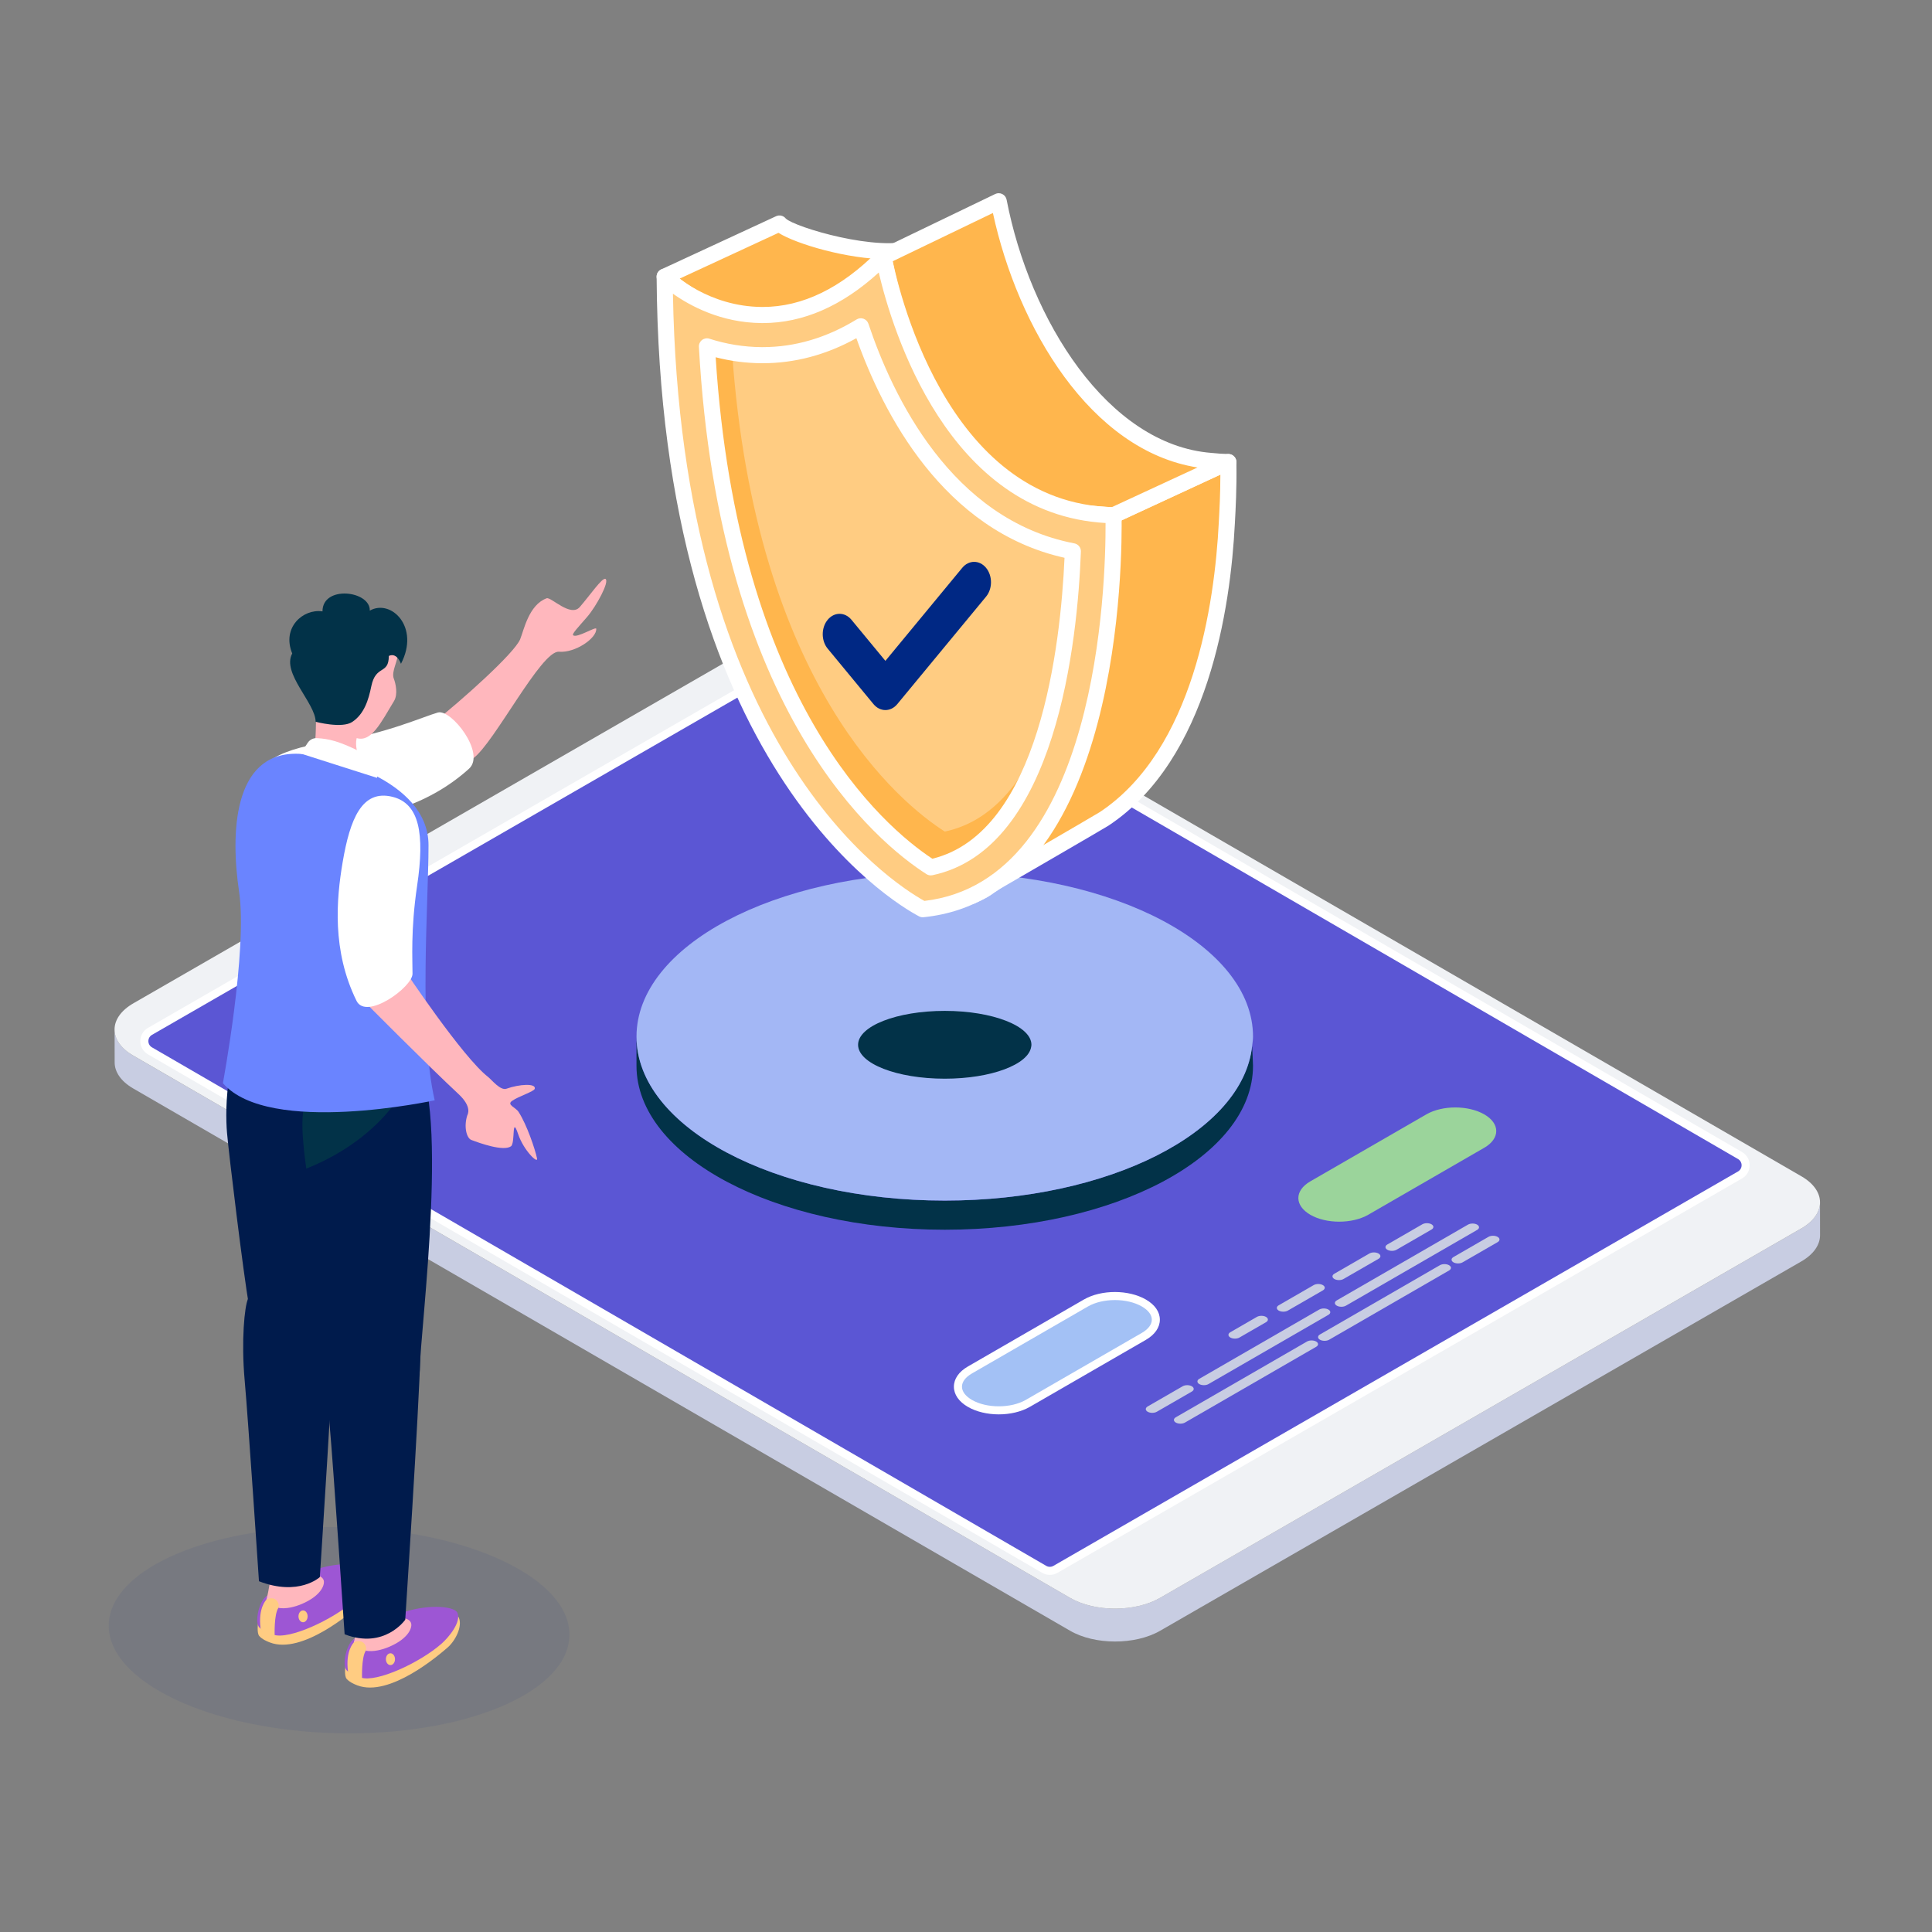 <svg width="200" height="200" viewBox="0 0 200 200" fill="none" xmlns="http://www.w3.org/2000/svg">
<rect x="0" y="0" width="200" height="200" fill="#808080" stroke="none"/>
<path opacity="0.07" d="M11.259 168.173C11.116 174.064 21.677 179.1 34.845 179.42C48.013 179.74 58.803 175.224 58.947 169.333C59.09 163.441 48.532 158.406 35.364 158.086C22.195 157.766 11.402 162.284 11.259 168.173Z" fill="#002884"/>
<path d="M188.406 124.459C188.408 125.445 187.757 126.43 186.455 127.181L120.093 165.406C117.506 166.898 113.323 166.894 110.756 165.397L13.78 109.267C12.505 108.523 11.866 107.552 11.864 106.579L11.869 109.988C11.871 110.961 12.509 111.933 13.785 112.675L110.761 168.806C113.329 170.301 117.511 170.306 120.098 168.815L186.46 130.589C187.762 129.839 188.413 128.852 188.411 127.868L188.406 124.459Z" fill="#C8CDE2"/>
<path d="M186.491 121.776L89.517 65.642C86.947 64.139 82.761 64.139 80.177 65.628L13.819 103.855C11.22 105.344 11.206 107.773 13.776 109.262L110.751 165.396C113.321 166.899 117.506 166.899 120.09 165.41L186.449 127.182C189.047 125.694 189.061 123.264 186.491 121.776Z" fill="#F0F2F5"/>
<path d="M180.125 121.634L109.26 162.46C108.9 162.667 108.456 162.667 108.096 162.458L15.524 108.783C14.75 108.333 14.752 107.215 15.527 106.769L86.392 65.943C86.752 65.736 87.197 65.737 87.556 65.945L180.129 119.62C180.902 120.069 180.901 121.187 180.125 121.634Z" fill="#5B56D4"/>
<path d="M108.679 163.031C108.405 163.031 108.131 162.96 107.886 162.818L15.313 109.143C14.82 108.856 14.525 108.344 14.526 107.774C14.527 107.204 14.822 106.692 15.318 106.407L86.183 65.581C86.671 65.3 87.278 65.301 87.763 65.583L180.336 119.259C180.83 119.545 181.125 120.057 181.124 120.628C181.123 121.199 180.827 121.709 180.333 121.994L109.468 162.82C109.224 162.961 108.952 163.031 108.679 163.031ZM86.972 66.204C86.843 66.204 86.714 66.237 86.599 66.303L15.733 107.129C15.5 107.264 15.36 107.505 15.36 107.775C15.36 108.044 15.499 108.286 15.732 108.421L108.304 162.096C108.534 162.23 108.821 162.23 109.051 162.097L179.916 121.272C180.15 121.137 180.29 120.896 180.29 120.626C180.29 120.356 180.15 120.115 179.917 119.98L87.346 66.305C87.231 66.238 87.101 66.204 86.972 66.204Z" fill="white"/>
<path d="M137.514 136.111L125.101 143.28C124.838 143.43 124.414 143.43 124.152 143.28C123.891 143.128 123.891 142.882 124.152 142.734L136.567 135.564C136.831 135.414 137.253 135.414 137.514 135.564C137.777 135.715 137.777 135.961 137.514 136.111Z" fill="#C8CDE2"/>
<path d="M150.004 131.521L137.591 138.689C137.328 138.839 136.905 138.839 136.642 138.689C136.381 138.537 136.381 138.291 136.642 138.143L149.057 130.973C149.32 130.823 149.742 130.823 150.004 130.973C150.267 131.125 150.267 131.371 150.004 131.521Z" fill="#C8CDE2"/>
<path d="M118.807 145.595L122.428 143.506C122.691 143.355 123.115 143.355 123.377 143.506C123.639 143.658 123.639 143.903 123.377 144.054L119.754 146.144C119.491 146.294 119.069 146.294 118.807 146.144C118.546 145.993 118.546 145.748 118.807 145.595Z" fill="#C8CDE2"/>
<path d="M150.461 130.129L154.083 128.04C154.345 127.888 154.769 127.888 155.03 128.04C155.293 128.19 155.293 128.436 155.03 128.587L151.408 130.677C151.145 130.827 150.722 130.827 150.461 130.677C150.2 130.525 150.2 130.281 150.461 130.129Z" fill="#C8CDE2"/>
<path d="M138.383 134.615L151.965 126.773C152.227 126.623 152.65 126.623 152.913 126.773C153.174 126.926 153.174 127.17 152.913 127.32L139.331 135.163C139.069 135.313 138.647 135.313 138.384 135.163C138.121 135.01 138.121 134.765 138.383 134.615Z" fill="#C8CDE2"/>
<path d="M121.72 146.716L135.301 138.874C135.563 138.724 135.987 138.724 136.249 138.874C136.51 139.027 136.51 139.272 136.249 139.421L122.667 147.264C122.406 147.414 121.983 147.414 121.72 147.264C121.458 147.111 121.458 146.865 121.72 146.716Z" fill="#C8CDE2"/>
<path d="M141.632 125.756L153.657 118.812C155.302 117.858 155.307 116.314 153.654 115.361C152 114.407 149.32 114.404 147.664 115.354L135.642 122.295C133.992 123.249 133.992 124.796 135.648 125.755C137.296 126.707 139.973 126.704 141.632 125.756Z" fill="#9BD49B"/>
<path d="M106.39 145.28L118.415 138.337C120.059 137.383 120.065 135.839 118.412 134.886C116.759 133.932 114.078 133.93 112.422 134.88L100.4 141.821C98.75 142.774 98.75 144.322 100.406 145.28C102.053 146.231 104.731 146.228 106.39 145.28Z" fill="#A3C1F5"/>
<path d="M103.393 146.415C102.242 146.415 101.092 146.157 100.198 145.642C99.261 145.1 98.746 144.356 98.747 143.546C98.748 142.739 99.261 141.998 100.193 141.46L112.214 134.52C114.012 133.489 116.826 133.491 118.62 134.526C119.553 135.063 120.067 135.803 120.068 136.61C120.068 137.417 119.556 138.158 118.625 138.699L106.6 145.643C106.6 145.643 106.599 145.643 106.598 145.644C105.697 146.157 104.544 146.415 103.393 146.415ZM115.412 134.581C114.405 134.581 113.398 134.802 112.631 135.242L100.61 142.182C99.948 142.565 99.582 143.05 99.582 143.547C99.582 144.046 99.949 144.534 100.617 144.921C102.144 145.801 104.641 145.802 106.184 144.921L118.209 137.978C118.871 137.594 119.236 137.108 119.236 136.61C119.236 136.114 118.87 135.631 118.206 135.248C117.436 134.803 116.423 134.581 115.412 134.581Z" fill="white"/>
<path d="M138.133 131.856L141.756 129.764C142.017 129.612 142.442 129.612 142.705 129.764C142.966 129.916 142.966 130.16 142.705 130.312L139.08 132.402C138.819 132.553 138.397 132.553 138.133 132.402C137.872 132.253 137.873 132.006 138.133 131.856Z" fill="#C8CDE2"/>
<path d="M127.363 137.912L130.109 136.327C130.37 136.175 130.795 136.175 131.058 136.327C131.318 136.478 131.318 136.723 131.058 136.874L128.311 138.459C128.051 138.611 127.628 138.611 127.364 138.459C127.102 138.308 127.104 138.062 127.363 137.912Z" fill="#C8CDE2"/>
<path d="M132.371 135.123L135.993 133.033C136.257 132.881 136.679 132.881 136.942 133.033C137.205 133.183 137.205 133.429 136.942 133.581L133.319 135.671C133.058 135.823 132.634 135.823 132.371 135.671C132.112 135.518 132.112 135.272 132.371 135.123Z" fill="#C8CDE2"/>
<path d="M143.618 128.828L147.24 126.737C147.502 126.587 147.927 126.587 148.188 126.737C148.449 126.888 148.449 127.134 148.188 127.283L144.566 129.374C144.304 129.527 143.88 129.527 143.618 129.374C143.357 129.225 143.357 128.98 143.618 128.828Z" fill="#C8CDE2"/>
<path d="M97.803 124.284C114.809 124.284 128.669 117.203 129.62 108.282C129.62 108.282 129.712 109.997 129.712 110.326C129.712 119.702 115.425 127.3 97.802 127.3C80.176 127.3 65.889 119.702 65.889 110.326C65.889 109.998 65.889 107.312 65.889 107.312C65.889 116.686 80.177 124.284 97.803 124.284Z" fill="#023248"/>
<path d="M97.803 90.337C115.426 90.337 129.713 97.934 129.713 107.31C129.713 107.639 129.655 107.957 129.621 108.281C128.669 117.203 114.81 124.283 97.804 124.283C80.178 124.283 65.891 116.687 65.891 107.31C65.89 97.934 80.177 90.337 97.803 90.337Z" fill="#A3B7F5"/>
<path d="M97.801 104.646C102.756 104.646 106.773 106.217 106.773 108.156C106.773 108.223 106.758 108.29 106.748 108.357C106.48 110.202 102.583 111.666 97.801 111.666C92.845 111.666 88.828 110.096 88.828 108.157C88.828 106.218 92.846 104.646 97.801 104.646Z" fill="#023248"/>
<path d="M94.945 25.569C90.877 27.102 81.532 24.19 80.691 23.137L68.806 28.641C68.818 28.654 68.846 28.679 68.887 28.718C72.466 31.791 77.606 34.313 83.108 32.346C87.446 30.794 96.547 24.931 96.547 24.931C96.005 25.182 95.471 25.391 94.945 25.569Z" fill="#FFB64D"/>
<path d="M79.148 33.876C74.447 33.876 70.528 31.226 68.344 29.352L68.227 29.242C68.029 29.051 67.939 28.774 67.984 28.503C68.03 28.232 68.207 28.001 68.455 27.886L80.34 22.382C80.689 22.221 81.103 22.318 81.342 22.619C82.261 23.52 91.032 26.155 94.652 24.791C94.661 24.788 94.669 24.784 94.678 24.781C95.208 24.602 95.704 24.404 96.195 24.177C96.592 23.991 97.065 24.147 97.276 24.531C97.487 24.914 97.365 25.396 96.997 25.634C96.622 25.875 87.767 31.567 83.389 33.132C81.926 33.655 80.504 33.876 79.148 33.876ZM70.359 28.841C73.079 30.925 77.704 33.392 82.827 31.561C85.151 30.73 88.938 28.592 91.872 26.838C87.724 26.827 82.425 25.26 80.588 24.103L70.359 28.841Z" fill="white"/>
<path d="M127.001 54.138C127.095 52.431 127.194 50.493 127.161 48.045C127.16 47.953 127.158 47.882 127.157 47.834L115.272 53.338C115.273 53.388 115.275 53.458 115.276 53.549C114.609 66.439 113.415 82.455 102.416 91.726C101.881 92.176 101.222 92.457 100.579 92.754C100.579 92.754 113.713 85.147 114.3 84.769C122.971 79.008 126.374 66.391 127.001 54.138Z" fill="#FFB64D"/>
<path d="M100.58 93.587C100.278 93.587 99.988 93.423 99.84 93.138C99.634 92.743 99.775 92.255 100.161 92.032C100.687 91.727 101.337 91.35 102.064 90.929C112.993 81.535 113.865 64.68 114.443 53.504L114.439 53.407C114.433 53.077 114.621 52.718 114.921 52.58L126.806 47.076C127.062 46.957 127.36 46.975 127.6 47.126C127.839 47.276 127.986 47.536 127.991 47.818L127.994 48.033C128.029 50.598 127.916 52.667 127.833 54.179C127.386 62.914 125.094 78.596 114.762 85.463C114.294 85.762 106.758 90.135 103.031 92.295C103.006 92.317 102.979 92.34 102.952 92.362C102.385 92.84 101.743 93.135 101.121 93.421L100.929 93.51C100.816 93.562 100.697 93.587 100.58 93.587ZM116.092 53.876C115.575 63.876 114.761 78.053 107.112 88.002C110.455 86.06 113.588 84.236 113.852 84.067C123.563 77.612 125.738 62.517 126.169 54.094C126.169 54.093 126.169 54.092 126.169 54.091C126.238 52.822 126.329 51.154 126.333 49.133L116.092 53.876Z" fill="white"/>
<path d="M127.159 47.833C126.543 47.821 125.943 47.78 125.357 47.716C113.937 46.83 105.813 33.427 103.388 20.832L91.471 26.574C91.477 26.611 95.56 52.116 113.472 53.22C114.061 53.255 114.658 53.324 115.274 53.336L127.159 47.833Z" fill="#FFB64D"/>
<path d="M115.272 54.171C115.267 54.171 115.261 54.171 115.256 54.171C114.839 54.163 114.431 54.131 114.028 54.098C113.823 54.082 113.621 54.066 113.419 54.053C95.2 52.931 90.825 27.788 90.647 26.718C90.586 26.352 90.773 25.986 91.106 25.825L103.025 20.083C103.257 19.97 103.529 19.973 103.761 20.089C103.992 20.205 104.156 20.422 104.205 20.676C106.591 33.068 114.644 46.05 125.42 46.886C126.047 46.953 126.613 46.99 127.173 47C127.561 47.008 127.893 47.282 127.973 47.662C128.053 48.042 127.861 48.426 127.508 48.59L115.623 54.094C115.513 54.145 115.393 54.171 115.272 54.171ZM92.404 27.05C93.184 31.037 97.927 51.428 113.522 52.389C113.733 52.402 113.947 52.419 114.161 52.436C114.47 52.461 114.782 52.487 115.1 52.499L123.965 48.393C112.89 46.646 105.355 33.914 102.785 22.048L92.404 27.05Z" fill="white"/>
<path d="M91.468 26.575C91.72 27.896 96.5 52.979 115.271 53.337C115.307 55.272 115.995 92.039 95.525 94.12C94.204 93.421 69.118 80.147 68.807 28.641C69.01 28.838 72.876 32.571 78.864 32.61C82.514 32.634 86.878 31.213 91.468 26.575Z" fill="#FFCC82"/>
<path d="M95.524 94.954C95.388 94.954 95.255 94.921 95.134 94.857C92.387 93.403 68.278 79.196 67.973 28.647C67.971 28.311 68.17 28.007 68.478 27.875C68.785 27.744 69.144 27.809 69.385 28.042C69.777 28.421 73.371 31.741 78.869 31.777C78.897 31.777 78.925 31.777 78.955 31.777C83.064 31.777 87.073 29.83 90.875 25.989C91.093 25.769 91.416 25.686 91.711 25.778C92.007 25.868 92.228 26.116 92.287 26.42C92.788 29.054 97.698 52.169 115.286 52.505C115.735 52.513 116.096 52.875 116.104 53.322C116.179 57.362 116.246 92.852 95.608 94.95C95.58 94.953 95.553 94.954 95.524 94.954ZM69.661 30.404C70.474 77.399 92.214 91.334 95.693 93.263C113.659 91.155 114.472 60.493 114.447 54.141C98.1 53.221 92.359 34.134 90.968 28.212C87.159 31.686 83.124 33.444 78.956 33.444C78.924 33.444 78.891 33.444 78.859 33.444C74.641 33.416 71.414 31.648 69.661 30.404Z" fill="white"/>
<path d="M97.804 86.083C93.281 83.198 78.229 71.058 75.787 36.496C74.863 36.337 73.993 36.117 73.183 35.856C75.269 73.603 91.535 86.711 96.355 89.786C103.093 88.368 106.759 81.328 108.754 73.812C106.706 79.79 103.338 84.919 97.804 86.083Z" fill="#FFB64D"/>
<path d="M96.356 90.62C96.198 90.62 96.042 90.575 95.907 90.489C90.912 87.303 74.453 73.949 72.35 35.902C72.335 35.628 72.456 35.364 72.673 35.196C72.891 35.029 73.178 34.978 73.438 35.063C75.192 35.629 77.011 35.922 78.841 35.934H78.957C82.299 35.934 85.569 34.97 88.673 33.069C88.89 32.936 89.155 32.91 89.394 32.996C89.632 33.083 89.818 33.274 89.899 33.515C92.39 40.959 98.471 53.812 111.217 56.25C111.621 56.328 111.909 56.689 111.894 57.1C111.553 66.273 109.375 87.897 96.527 90.602C96.471 90.614 96.413 90.62 96.356 90.62ZM74.085 36.984C76.365 72.636 91.43 85.537 96.515 88.895C107.622 86.188 109.795 66.786 110.199 57.742C97.638 54.941 91.4 42.756 88.652 35.011C85.548 36.73 82.291 37.6 78.955 37.6H78.834C77.231 37.59 75.639 37.384 74.085 36.984Z" fill="white"/>
<path d="M56.587 61.934C57.041 61.766 59.061 63.938 60.02 62.838C61.027 61.682 62.361 59.735 62.68 59.93C63.12 60.198 61.729 62.761 60.792 63.848C59.853 64.935 59.183 65.623 59.331 65.758C59.704 66.1 61.703 64.816 61.723 65.091C61.793 66.048 59.559 67.609 57.861 67.467C56.028 67.313 51.146 76.955 48.979 78.508C46.35 80.394 43.765 75.682 44.802 74.864C47.835 72.469 53.262 67.609 53.848 66.173C54.23 65.235 54.737 62.614 56.587 61.934Z" fill="#FFB7BD"/>
<path d="M34.813 76.693C39.627 76.066 43.954 74.14 45.335 73.758C46.715 73.38 50.315 77.983 48.548 79.583C44.067 83.637 38.568 84.68 34.574 85.119C29.837 85.638 26.426 85.266 26.302 81.891C26.192 78.897 29.162 77.43 34.813 76.693Z" fill="white"/>
<path d="M38.44 162.991C38.873 163.928 38.076 165.432 37.297 166.107C36.438 166.851 31.286 171.311 27.943 170.029C27.538 169.874 27.133 169.685 26.844 169.365C26.342 168.81 27.05 165.783 27.608 165.239C28.337 164.525 38.087 162.222 38.44 162.991Z" fill="#FFCC82"/>
<path d="M32.469 162.565C34.836 161.647 37.948 161.747 38.303 162.514C38.734 163.452 37.426 165.046 36.65 165.728C34.422 167.683 29.931 169.769 28.308 169.225C27.897 169.089 27.133 168.794 26.844 168.473C26.342 167.918 26.804 165.979 27.401 165.401C27.963 164.857 31.223 163.05 32.469 162.565Z" fill="#9D56D4"/>
<path d="M31.372 167.934C31.633 167.934 31.845 167.66 31.845 167.322C31.845 166.984 31.633 166.71 31.372 166.71C31.11 166.71 30.898 166.984 30.898 167.322C30.898 167.66 31.11 167.934 31.372 167.934Z" fill="#FFCC82"/>
<path d="M28.124 164.768L29.061 166.004L28.821 166.448C28.355 167.118 28.432 169.307 28.432 169.307C27.351 169.227 26.977 168.6 26.977 168.6C26.698 166.436 27.572 165.606 27.572 165.606L28.124 164.768Z" fill="#FFCC82"/>
<path d="M33.488 163.538C33.681 163.965 33.316 165.159 31.247 166.039C30.51 166.353 29.613 166.581 28.82 166.449C28.923 166.124 28.78 165.739 28.491 165.562C28.197 165.381 27.847 165.453 27.571 165.608C27.73 165.064 27.817 164.497 27.917 163.936C28.5 164.035 32.878 162.198 33.488 163.538Z" fill="#FFB7BD"/>
<path d="M34.708 135.317C34.57 141.123 33.109 163.261 33.109 163.261C33.109 163.261 30.936 165.282 26.808 163.689C26.808 163.689 25.696 146.975 25.327 142.873C24.958 138.771 25.32 135.255 25.662 134.485C26.591 132.406 34.849 129.512 34.708 135.317Z" fill="#001B4C"/>
<path d="M27.351 104.366C28.339 103.619 31.381 103.181 34.439 105.841C39.941 110.63 34.645 133.225 34.645 137.037C34.645 140.975 26.716 140.596 25.798 135.321C25.182 131.777 23.691 119.489 23.5 117.265C23.292 114.837 23.264 107.456 27.351 104.366Z" fill="#001B4C"/>
<path d="M47.484 167.428C47.918 168.365 47.121 169.869 46.341 170.546C45.483 171.288 40.331 175.747 36.987 174.466C36.584 174.311 36.179 174.122 35.889 173.801C35.388 173.246 36.094 170.219 36.654 169.675C37.384 168.962 47.132 166.658 47.484 167.428Z" fill="#FFCC82"/>
<path d="M41.515 167.001C43.882 166.083 46.994 166.183 47.349 166.95C47.78 167.888 46.474 169.482 45.696 170.164C43.468 172.121 38.976 174.207 37.353 173.661C36.943 173.525 36.18 173.229 35.889 172.909C35.388 172.354 35.849 170.415 36.448 169.837C37.009 169.295 40.268 167.486 41.515 167.001Z" fill="#9D56D4"/>
<path d="M40.419 172.37C40.68 172.37 40.891 172.096 40.891 171.758C40.891 171.42 40.68 171.146 40.419 171.146C40.158 171.146 39.947 171.42 39.947 171.758C39.947 172.096 40.158 172.37 40.419 172.37Z" fill="#FFCC82"/>
<path d="M37.172 169.204L38.108 170.44L37.867 170.885C37.404 171.554 37.479 173.744 37.479 173.744C36.398 173.663 36.024 173.039 36.024 173.039C35.745 170.874 36.618 170.043 36.618 170.043L37.172 169.204Z" fill="#FFCC82"/>
<path d="M42.535 167.974C42.731 168.403 42.363 169.594 40.294 170.475C39.557 170.789 38.661 171.017 37.869 170.885C37.97 170.56 37.828 170.175 37.538 169.997C37.248 169.819 36.895 169.889 36.618 170.044C36.777 169.5 36.865 168.933 36.965 168.372C37.547 168.471 41.926 166.633 42.535 167.974Z" fill="#FFB7BD"/>
<path d="M43.518 140.101C43.38 145.907 41.95 167.674 41.95 167.674C41.95 167.674 39.8 170.772 35.674 169.178C35.674 169.178 34.506 151.761 34.136 147.658C33.766 143.556 34.004 139.364 34.346 138.597C35.275 136.515 43.658 134.297 43.518 140.101Z" fill="#001B4C"/>
<path d="M34.71 109.398C35.698 108.65 39.463 106.511 42.592 109.086C46.818 112.561 43.455 138.009 43.455 141.822C43.455 145.757 35.524 145.381 34.609 140.106C33.992 136.56 31.656 121.228 31.464 119.005C31.256 116.577 30.622 112.485 34.71 109.398Z" fill="#001B4C"/>
<path d="M31.705 120.975C31.581 120.053 31.495 119.361 31.464 119.006C31.256 116.577 30.623 112.486 34.711 109.399C35.699 108.651 39.463 106.512 42.593 109.087C43.746 110.034 40.859 117.339 31.705 120.975Z" fill="#023248"/>
<path d="M24.75 92.304C23.853 86.277 24.138 78.027 30.622 78.027C33.825 78.027 44.359 80.681 44.359 87.488C44.359 93.46 43.337 106.757 44.999 113.904C44.999 113.904 27.839 117.638 23.074 112.132C23.073 112.132 25.648 98.331 24.75 92.304Z" fill="#6A84FF"/>
<path d="M35.077 67.148C35.703 66.745 41.1 66.798 41.17 67.591C41.24 68.385 40.48 69.505 40.766 70.249C40.966 70.763 41.208 71.874 40.792 72.566C39.392 74.888 38.435 76.853 36.923 76.409C36.541 78 38.011 79.832 37.814 79.804C36.676 79.649 33.509 78.538 32.489 78C33.033 74.447 32.149 71.758 34.03 68.399C34.299 67.922 34.613 67.446 35.077 67.148Z" fill="#FFB7BD"/>
<path d="M33.383 63.289C33.383 60.552 38.347 61.141 38.281 63.212C40.469 61.965 43.504 64.897 41.507 68.715C41.507 68.715 41.109 67.5 40.249 67.903C40.249 69.887 38.904 68.77 38.437 71.043C38.153 72.439 37.711 73.904 36.465 74.734C35.397 75.448 32.673 74.717 32.673 74.717C32.673 72.796 29.134 69.69 30.251 67.648C29.144 64.953 31.38 62.994 33.383 63.289Z" fill="#023248"/>
<path d="M32.809 76.412C34.016 76.48 35.084 76.688 37.661 78.001C38.303 78.328 39.059 79.411 39.038 80.527L31.13 78.005L31.854 76.896C32.065 76.577 32.429 76.39 32.809 76.412Z" fill="white"/>
<path d="M50.537 111.494C50.886 111.766 51.799 112.927 52.427 112.704C53.769 112.227 55.512 112.124 55.357 112.709C55.279 112.999 53.67 113.494 53.01 113.962C52.426 114.375 53.367 114.619 53.682 115.103C54.534 116.413 55.399 118.979 55.593 119.92C55.72 120.531 54.224 119.118 53.646 117.423C52.935 115.336 53.363 118.335 52.895 118.665C52.117 119.214 49.697 118.352 48.792 118.007C48.302 117.82 47.994 116.641 48.372 115.465C48.403 115.371 48.916 114.601 47.445 113.236C44.365 110.379 37.586 103.55 37.586 103.55L41.849 100.367C41.847 100.367 47.874 109.43 50.537 111.494Z" fill="#FFB7BD"/>
<path d="M40.619 82.484C43.411 83.17 43.984 86.291 43.179 91.698C42.495 96.302 42.713 99.442 42.703 100.814C42.691 102.186 37.919 105.656 36.908 103.608C34.345 98.409 34.825 93.064 35.469 89.266C36.233 84.76 37.475 81.711 40.619 82.484Z" fill="white"/>
<g clip-path="url(#clip0)">
<path d="M102.077 61.765L92.888 72.888C92.208 73.712 91.104 73.712 90.423 72.888L85.68 67.145C84.999 66.322 84.999 64.985 85.68 64.161C86.36 63.337 87.464 63.337 88.144 64.161L91.656 68.412L99.611 58.781C100.292 57.957 101.396 57.957 102.077 58.781C102.757 59.605 102.757 60.941 102.077 61.765Z" fill="#002884"/>
</g>
<defs>
<clipPath id="clip0">
<rect width="17.418" height="21.085" fill="white" transform="translate(85.169 55.292)"/>
</clipPath>
</defs>
</svg>
